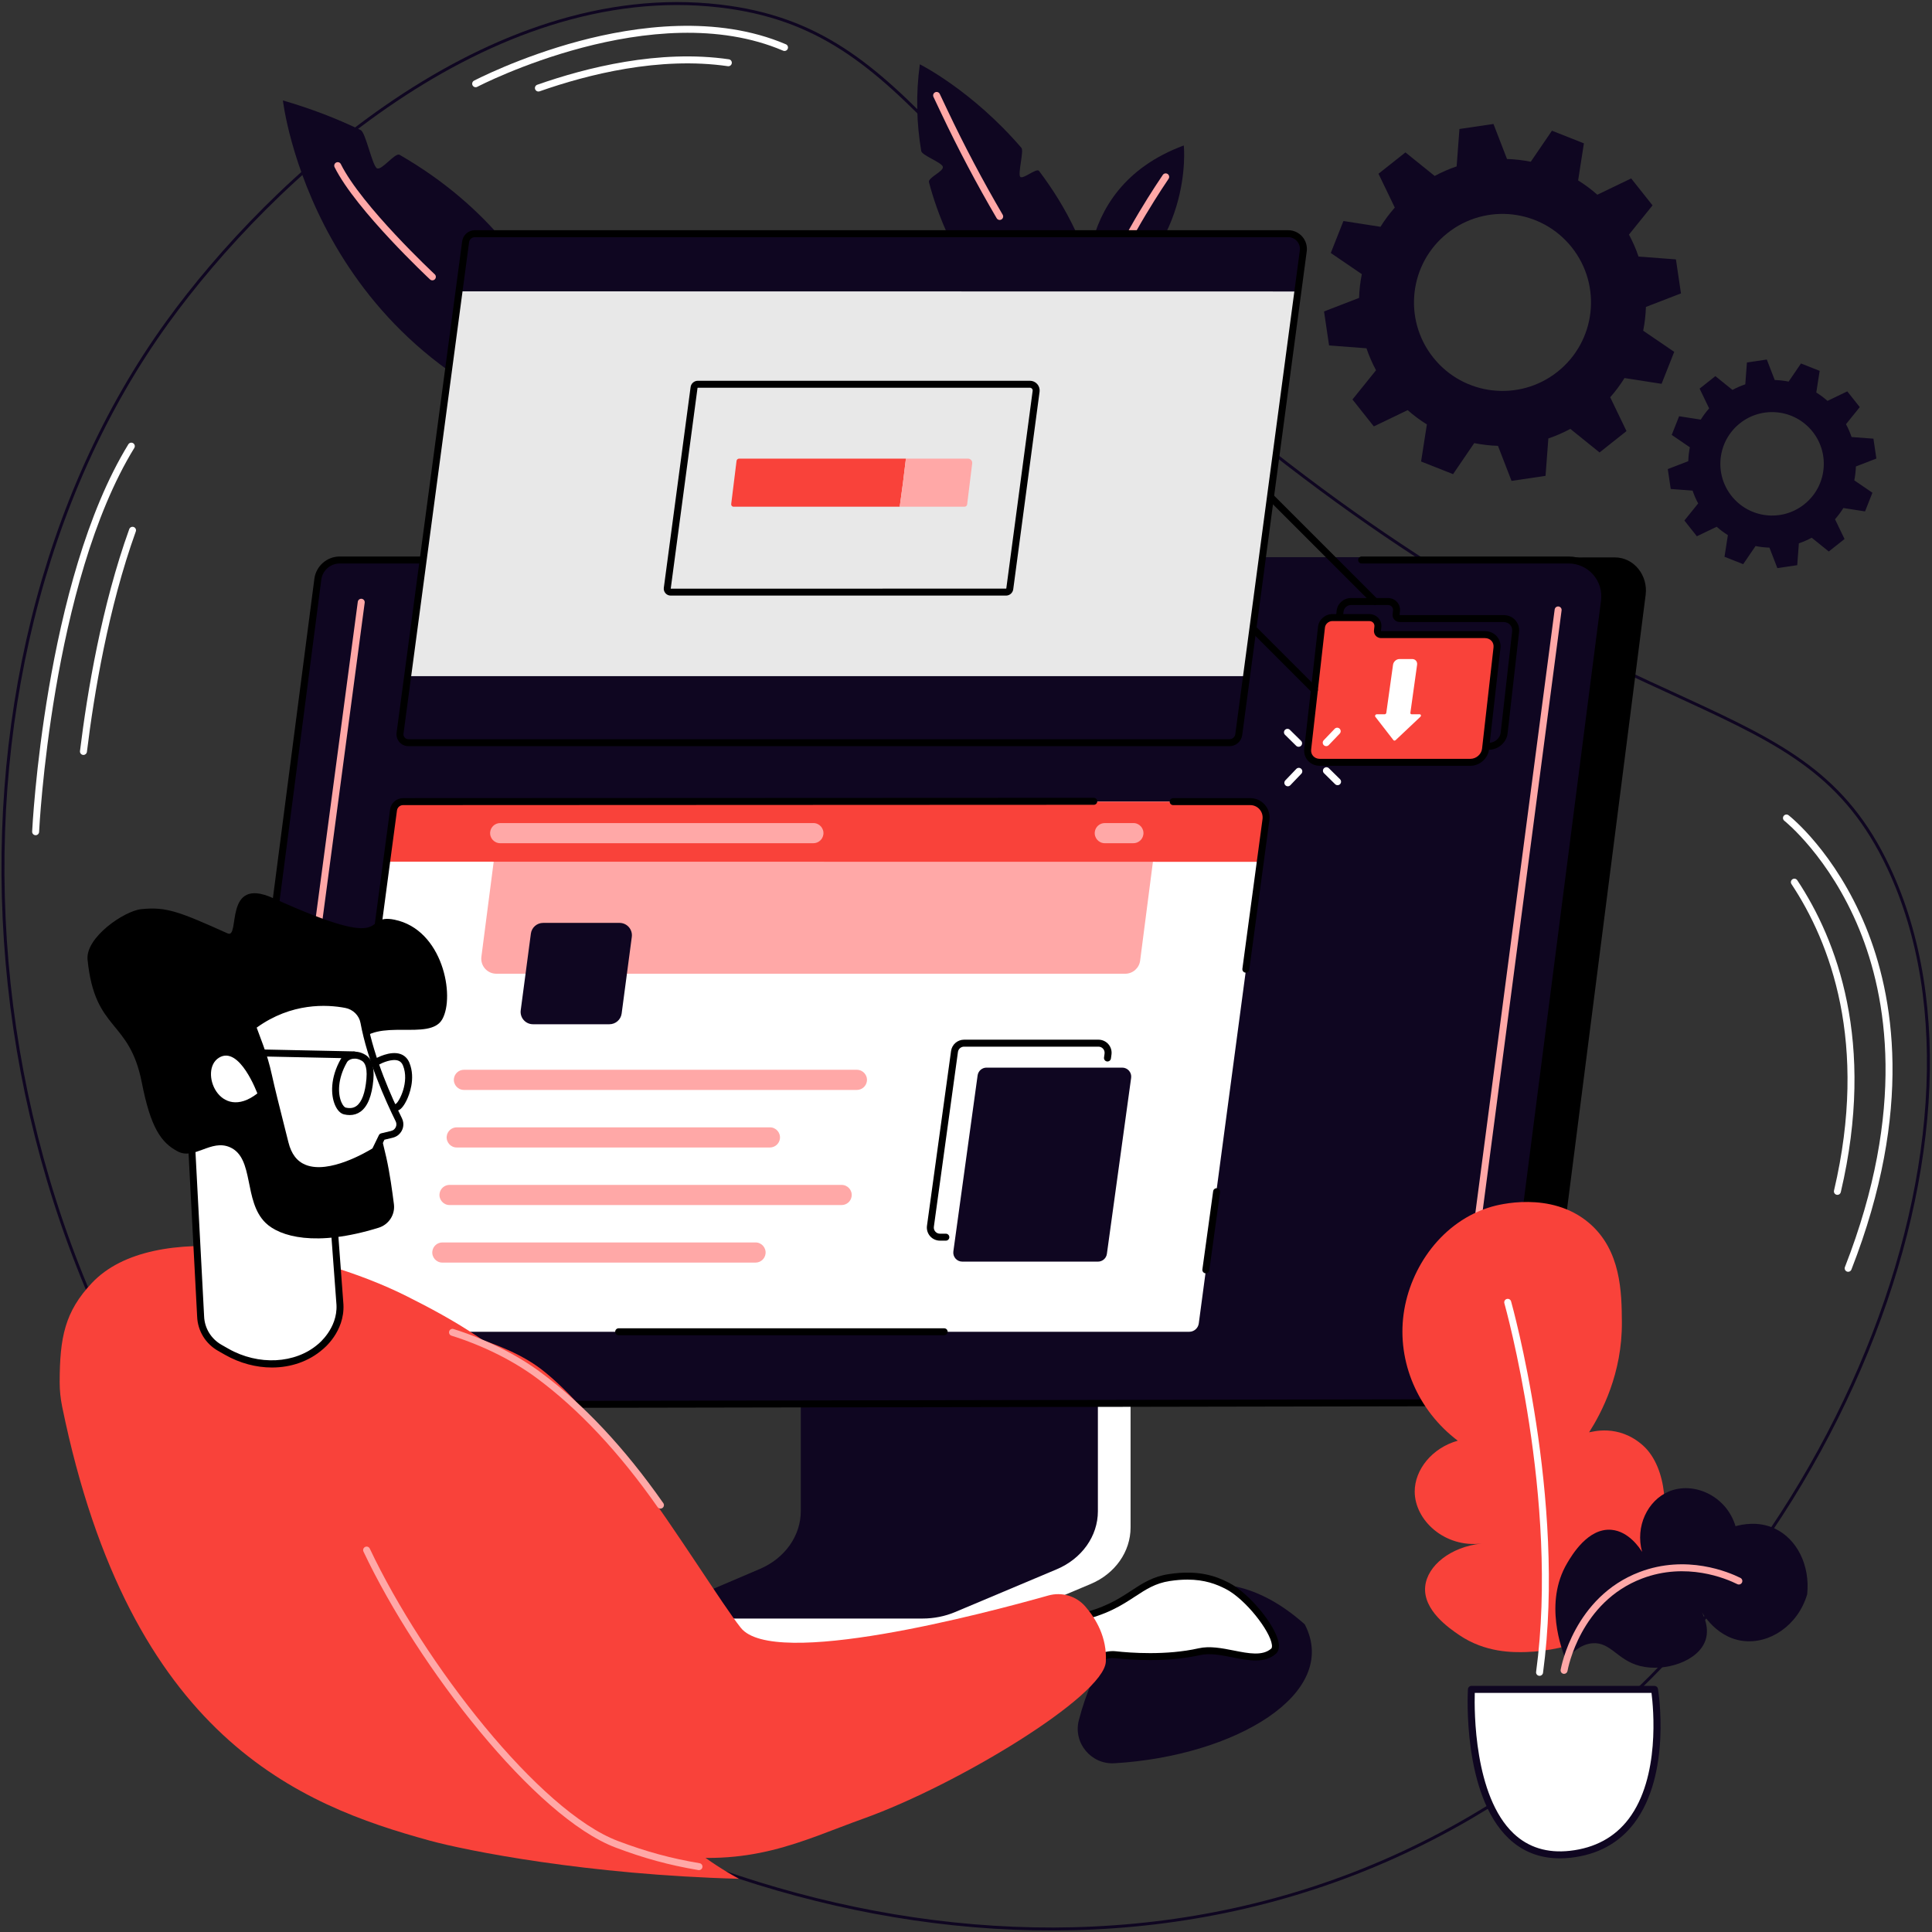<svg xmlns="http://www.w3.org/2000/svg" width="652" height="652" viewBox="0 0 652 652" fill="none"><rect x="0" y="0" width="652" height="652" fill="#333333" stroke="none"/><g clip-path="url(#clip0_56_448)"><path d="M133.533 33.809C166.029 12.028 203.864 -2.503 242.897 2.026C275.937 5.86 294.66 21.546 318.988 47.219C343.324 72.901 373.228 108.534 428.578 152.021C491.342 201.336 536.296 221.052 569.194 236.204C602.079 251.35 622.794 261.889 637.347 292.801C659.073 338.949 653.502 401.755 627.607 461.735C601.735 521.663 555.611 578.677 496.349 613.295H496.346L496.229 613.363C359.542 693.112 192.75 634.868 101.43 543.196C-18.177 423.125 -28.054 225.822 56.377 108.897C73.933 84.586 101.04 55.589 133.533 33.809Z" stroke="#0F0621"></path><path d="M578.89 126.937L573.577 131.152L576.789 137.823C575.732 139.018 574.79 140.284 573.965 141.61L566.657 140.469L564.164 146.774L570.284 150.949C569.975 152.493 569.794 154.061 569.744 155.636L562.834 158.307L563.826 165.014L571.202 165.569C571.7 167.048 572.333 168.496 573.087 169.9L568.439 175.665L572.653 180.978L579.328 177.767C580.523 178.823 581.789 179.766 583.115 180.591L581.974 187.899L588.279 190.392L592.454 184.271C593.997 184.581 595.566 184.762 597.141 184.812L599.812 191.722L606.519 190.729L607.074 183.354C608.553 182.856 610.001 182.223 611.405 181.469L617.17 186.117L622.483 181.903L619.272 175.231C620.328 174.036 621.27 172.77 622.095 171.444L629.403 172.585L631.896 166.28L625.776 162.105C626.085 160.562 626.267 158.993 626.317 157.418L633.226 154.747L632.234 148.04L624.859 147.485C624.361 146.006 623.728 144.559 622.974 143.154L627.622 137.389L623.408 132.076L616.736 135.287C615.541 134.231 614.275 133.289 612.949 132.464L614.09 125.156L607.785 122.663L603.61 128.783C602.067 128.474 600.498 128.292 598.923 128.243L596.252 121.333L589.545 122.325L588.99 129.701C587.511 130.198 586.063 130.832 584.659 131.585L578.894 126.937H578.89ZM611.708 145.682C617.696 153.236 616.43 164.214 608.877 170.206C601.323 176.199 590.345 174.929 584.353 167.376C578.361 159.822 579.63 148.844 587.184 142.852C594.737 136.859 605.715 138.129 611.708 145.682Z" fill="#0F0621"></path><path d="M474.3 51.428L465.21 58.636L470.708 70.055C468.902 72.1 467.287 74.269 465.879 76.538L453.372 74.586L449.104 85.376L459.577 92.517C459.047 95.159 458.738 97.844 458.653 100.536L446.828 105.106L448.528 116.585L461.149 117.535C462.003 120.067 463.084 122.546 464.375 124.95L456.423 134.815L463.631 143.904L475.051 138.406C477.095 140.213 479.265 141.828 481.534 143.236L479.581 155.743L490.371 160.011L497.512 149.538C500.154 150.067 502.839 150.377 505.531 150.462L510.101 162.287L521.58 160.587L522.53 147.966C525.062 147.112 527.541 146.031 529.945 144.74L539.81 152.692L548.9 145.483L543.402 134.064C545.208 132.019 546.823 129.85 548.231 127.581L560.738 129.534L565.006 118.744L554.533 111.603C555.063 108.961 555.372 106.276 555.457 103.584L567.282 99.014L565.582 87.534L552.961 86.585C552.107 84.053 551.026 81.574 549.735 79.174L557.687 69.305L550.479 60.215L539.059 65.713C537.015 63.907 534.845 62.292 532.576 60.884L534.529 48.377L523.739 44.109L516.598 54.582C513.956 54.052 511.271 53.743 508.575 53.657L504.005 41.833L492.526 43.533L491.576 56.154C489.044 57.008 486.566 58.089 484.165 59.38L474.297 51.428H474.3ZM530.457 83.501C540.71 96.428 538.54 115.216 525.613 125.465C512.686 135.718 493.899 133.549 483.65 120.622C473.397 107.695 475.566 88.907 488.493 78.658C501.42 68.405 520.208 70.575 530.457 83.501Z" fill="#0F0621"></path><path d="M380.486 429.724L281.16 430.346C280.517 430.346 280.307 430.943 280.307 431.519V516.027C280.307 524.117 223.873 545.138 223.321 544.071L223.254 553.015C223.25 554.679 224.716 556.159 226.579 556.159H311.125C314.991 556.159 318.807 555.295 322.306 553.83L368.096 534.548C376.34 531.077 381.539 523.623 381.539 515.49V430.897C381.539 430.324 381.137 429.724 380.494 429.724H380.486Z" fill="white"></path><path d="M270.247 425.424V509.949C270.247 518.281 264.884 525.874 256.459 529.469L225.57 542.652C223.553 543.513 224.24 546.215 226.476 546.215H311.343C315.159 546.215 318.928 545.462 322.381 544.007L356.603 529.597C365.092 526.023 370.508 518.402 370.508 510.027V425.417C370.508 425.072 370.195 424.791 369.804 424.791H270.947C270.56 424.791 270.243 425.072 270.243 425.417L270.247 425.424Z" fill="#0F0621"></path><path d="M85.223 473.32L493.64 474.209L500.731 474.223L513.918 474.251C517.666 474.251 520.742 471.324 521.219 467.601L555.366 200.729C556.198 194.236 551.465 188.105 544.932 188.105L121.784 188.489L85.223 473.316V473.32Z" fill="black"></path><path d="M529.056 188.048C536.421 188.048 542.41 195.466 541.467 202.789L507.075 467.615C506.595 471.339 503.433 474.127 499.689 474.127L496.467 474.251L79.56 474.127C75.069 474.127 71.598 470.169 72.174 465.702L107.26 195.488C107.74 191.764 110.603 188.044 114.348 188.044H529.06L529.056 188.048Z" fill="#0F0621"></path><path d="M79.561 475.304C77.082 475.304 74.724 474.237 73.088 472.377C71.445 470.51 70.688 468.024 71.004 465.556L106.09 195.342C106.641 191.046 110.322 187.806 114.643 187.806H412.962C413.613 187.806 414.14 188.332 414.14 188.983C414.14 189.634 413.613 190.16 412.962 190.16H114.646C111.503 190.16 108.828 192.518 108.427 195.647L73.341 465.862C73.109 467.658 73.664 469.468 74.859 470.83C76.05 472.185 77.765 472.96 79.564 472.96L499.827 472.199C502.968 472.199 505.966 469.504 506.374 466.31L540.308 202.646C540.714 199.485 539.743 196.298 537.638 193.908C535.543 191.526 532.527 190.16 529.359 190.16H459.521C458.87 190.16 458.344 189.634 458.344 188.983C458.344 188.332 458.87 187.806 459.521 187.806H529.359C533.199 187.806 536.862 189.463 539.401 192.351C541.951 195.249 543.132 199.111 542.638 202.945L508.704 466.609C508.142 470.987 504.159 474.55 499.824 474.55L79.561 475.311V475.304Z" fill="black"></path><path d="M87.552 462.459C87.499 462.459 87.449 462.459 87.395 462.448C86.752 462.363 86.3 461.769 86.385 461.125L120.746 203.087C120.831 202.444 121.425 201.992 122.065 202.077C122.709 202.163 123.161 202.757 123.075 203.4L88.715 461.438C88.636 462.028 88.132 462.459 87.552 462.459Z" fill="#FFA8A7"></path><path d="M492.766 458.568C492.716 458.568 492.663 458.568 492.61 458.558C491.966 458.472 491.511 457.882 491.596 457.238L524.662 205.683C524.748 205.04 525.338 204.584 525.982 204.67C526.625 204.755 527.08 205.346 526.995 205.989L493.929 457.544C493.851 458.134 493.346 458.568 492.766 458.568Z" fill="#FFA8A7"></path><path d="M132.798 273.377C133.008 271.748 134.392 270.532 136.028 270.532H421.947C425.165 270.532 427.654 273.366 427.242 276.57L404.56 446.598C404.35 448.227 402.967 449.443 401.331 449.443H112.663C110.885 449.443 109.512 447.875 109.747 446.111L132.798 273.38V273.377Z" fill="white"></path><path d="M379.723 328.609H167.497C164.424 328.609 162.056 325.906 162.461 322.858L169.161 271.072H391.64L384.766 324.196C384.432 326.72 382.277 328.609 379.73 328.609H379.723Z" fill="#FFA8A7"></path><path d="M421.947 270.528C425.165 270.528 427.655 273.362 427.242 276.567L424.788 290.841L130.043 290.795L132.803 273.377C133.012 271.748 134.396 270.532 136.032 270.532H421.951L421.947 270.528Z" fill="#F9423A"></path><path d="M118.741 379.993C118.688 379.993 118.638 379.993 118.585 379.982C117.941 379.897 117.489 379.303 117.575 378.659L131.633 273.217C131.917 271.015 133.806 269.347 136.028 269.347L369.126 269.244C369.777 269.244 370.303 269.771 370.303 270.421C370.303 271.072 369.777 271.599 369.126 271.599L136.028 271.702C134.986 271.702 134.101 272.484 133.966 273.522L119.908 378.969C119.829 379.559 119.324 379.99 118.745 379.99L118.741 379.993Z" fill="black"></path><path d="M318.634 450.617H208.785C208.134 450.617 207.607 450.09 207.607 449.439C207.607 448.789 208.134 448.262 208.785 448.262H318.634C319.284 448.262 319.811 448.789 319.811 449.439C319.811 450.09 319.284 450.617 318.634 450.617Z" fill="black"></path><path d="M406.943 429.72C406.889 429.72 406.836 429.717 406.782 429.709C406.139 429.62 405.691 429.027 405.776 428.383L409.407 402.01C409.496 401.366 410.09 400.925 410.733 401.003C411.377 401.092 411.825 401.686 411.74 402.33L408.109 428.703C408.027 429.293 407.522 429.72 406.946 429.72H406.943Z" fill="black"></path><path d="M420.445 328.257C420.391 328.257 420.338 328.257 420.285 328.246C419.641 328.161 419.189 327.567 419.275 326.923L426.071 276.41C426.224 275.222 425.857 274.02 425.061 273.117C424.271 272.217 423.133 271.705 421.942 271.705H395.917C395.267 271.705 394.74 271.179 394.74 270.528C394.74 269.877 395.267 269.351 395.917 269.351H421.942C423.813 269.351 425.591 270.158 426.828 271.563C428.069 272.971 428.642 274.852 428.4 276.716L421.601 327.236C421.522 327.826 421.017 328.257 420.438 328.257H420.445Z" fill="black"></path><path d="M205.656 345.657H179.866C177.345 345.657 175.399 343.438 175.73 340.938L179.155 315.077C179.429 313.004 181.196 311.453 183.291 311.453H209.081C211.602 311.453 213.547 313.673 213.217 316.173L209.792 342.034C209.518 344.107 207.751 345.657 205.656 345.657Z" fill="#0F0621"></path><path d="M263.2 384.278C263.46 382.248 261.877 380.448 259.829 380.448H154.134C152.423 380.448 150.979 381.721 150.762 383.418C150.503 385.448 152.085 387.248 154.134 387.248H259.829C261.539 387.248 262.983 385.975 263.2 384.278Z" fill="#FFA8A7"></path><path d="M277.868 281.592C278.128 279.561 276.545 277.762 274.497 277.762H168.802C167.091 277.762 165.647 279.035 165.43 280.731C165.171 282.762 166.753 284.561 168.802 284.561H274.497C276.207 284.561 277.651 283.288 277.868 281.592Z" fill="#FFA8A7"></path><path d="M385.862 281.592C386.121 279.561 384.539 277.762 382.49 277.762H372.839C371.128 277.762 369.684 279.035 369.467 280.731C369.208 282.762 370.79 284.561 372.839 284.561H382.49C384.201 284.561 385.645 283.288 385.862 281.592Z" fill="#FFA8A7"></path><path d="M258.347 423.123C258.606 421.093 257.024 419.293 254.975 419.293H149.28C147.57 419.293 146.126 420.566 145.909 422.263C145.649 424.293 147.232 426.093 149.28 426.093H254.975C256.686 426.093 258.13 424.82 258.347 423.123Z" fill="#FFA8A7"></path><path d="M284.032 399.872H151.708C149.997 399.872 148.553 401.146 148.337 402.842C148.077 404.873 149.659 406.672 151.708 406.672H284.032C285.736 406.672 287.176 405.41 287.404 403.72C287.674 401.683 286.088 399.876 284.032 399.876V399.872Z" fill="#FFA8A7"></path><path d="M289.181 361.024H156.561C154.851 361.024 153.407 362.297 153.19 363.994C152.93 366.024 154.513 367.824 156.561 367.824H289.181C290.885 367.824 292.325 366.561 292.552 364.872C292.823 362.834 291.237 361.028 289.181 361.028V361.024Z" fill="#FFA8A7"></path><path d="M319.2 418.688H317.208C315.932 418.688 314.715 418.137 313.876 417.173C313.037 416.21 312.656 414.933 312.83 413.667L320.957 354.683C321.255 352.507 323.14 350.867 325.334 350.867H370.716C371.992 350.867 373.209 351.418 374.048 352.382C374.887 353.346 375.268 354.623 375.093 355.889L374.912 357.208C374.823 357.852 374.222 358.296 373.585 358.214C372.942 358.126 372.494 357.532 372.579 356.888L372.76 355.569C372.842 354.975 372.664 354.377 372.27 353.929C371.878 353.477 371.309 353.221 370.712 353.221H325.331C324.303 353.221 323.425 353.99 323.282 355.007L315.156 413.991C315.074 414.581 315.252 415.182 315.647 415.63C316.038 416.082 316.607 416.338 317.205 416.338H319.196C319.847 416.338 320.373 416.864 320.373 417.515C320.373 418.166 319.847 418.692 319.196 418.692L319.2 418.688Z" fill="black"></path><path d="M370.535 425.765H324.748C322.903 425.765 321.484 424.137 321.736 422.309L329.919 362.923C330.125 361.419 331.413 360.295 332.931 360.295H378.718C380.564 360.295 381.983 361.924 381.73 363.752L373.547 423.137C373.341 424.642 372.054 425.765 370.535 425.765Z" fill="#0F0621"></path><path d="M507.388 208.745H472.38C471.612 208.745 471.054 208.137 471.139 207.39L471.274 206.195C471.474 204.431 470.168 203.002 468.355 203.002H455.894C454.083 203.002 452.455 204.431 452.252 206.192L450.844 218.642C450.844 218.642 450.844 218.656 450.844 218.667L447.597 247.373C447.316 249.841 449.147 251.843 451.683 251.843H502.512C505.048 251.843 507.331 249.841 507.609 247.373L511.474 213.215C511.755 210.747 509.924 208.745 507.388 208.745Z" fill="#0F0621"></path><path d="M502.512 253.017H451.682C450.1 253.017 448.677 252.402 447.678 251.281C446.7 250.19 446.255 248.753 446.43 247.238L451.088 206.056C451.355 203.681 453.467 201.821 455.896 201.821H468.357C469.588 201.821 470.69 202.301 471.469 203.172C472.23 204.026 472.579 205.146 472.444 206.323L472.308 207.522L472.38 207.571H507.387C508.97 207.571 510.392 208.187 511.392 209.307C512.37 210.399 512.814 211.835 512.64 213.35L508.774 247.508C508.429 250.549 505.62 253.02 502.508 253.02L502.512 253.017ZM455.896 204.175C454.687 204.175 453.556 205.157 453.425 206.323L448.766 247.505C448.674 248.344 448.908 249.13 449.435 249.717C449.982 250.328 450.782 250.666 451.686 250.666H502.515C504.468 250.666 506.228 249.13 506.445 247.241L510.311 213.084C510.403 212.244 510.168 211.458 509.646 210.872C509.098 210.26 508.298 209.922 507.394 209.922H472.387C471.679 209.922 471.014 209.631 470.559 209.122C470.111 208.621 469.897 207.941 469.976 207.255L470.111 206.056C470.168 205.555 470.029 205.086 469.72 204.741C469.392 204.374 468.912 204.175 468.361 204.175H455.9H455.896Z" fill="black"></path><path d="M501.107 214.168H466.099C465.331 214.168 464.773 213.56 464.858 212.81L464.993 211.615C465.192 209.851 463.887 208.422 462.073 208.422H449.612C447.802 208.422 446.173 209.851 445.971 211.611L444.562 224.062C444.562 224.062 444.562 224.076 444.562 224.087L441.316 252.793C441.035 255.261 442.866 257.263 445.402 257.263H496.231C498.767 257.263 501.05 255.261 501.327 252.793L505.193 218.635C505.474 216.167 503.642 214.165 501.107 214.165V214.168Z" fill="#F9423A"></path><path d="M496.231 258.44H445.402C443.819 258.44 442.397 257.825 441.397 256.705C440.419 255.613 439.979 254.176 440.149 252.661L443.396 223.959C443.396 223.959 443.396 223.941 443.4 223.927L444.808 211.48C445.078 209.104 447.191 207.244 449.616 207.244H462.077C463.304 207.244 464.41 207.724 465.189 208.596C465.95 209.449 466.298 210.569 466.163 211.747L466.028 212.941L466.099 212.991H501.107C502.689 212.991 504.115 213.606 505.115 214.727C506.093 215.818 506.534 217.255 506.363 218.77L502.497 252.928C502.152 255.969 499.343 258.44 496.231 258.44ZM445.729 224.236L442.482 252.924C442.386 253.764 442.624 254.55 443.147 255.136C443.695 255.748 444.495 256.086 445.398 256.086H496.228C498.18 256.086 499.94 254.55 500.157 252.661L504.023 218.503C504.119 217.664 503.881 216.878 503.358 216.291C502.81 215.68 502.01 215.342 501.107 215.342H466.099C465.391 215.342 464.726 215.05 464.271 214.542C463.823 214.04 463.61 213.361 463.688 212.675L463.823 211.48C463.88 210.975 463.741 210.509 463.432 210.16C463.105 209.798 462.625 209.595 462.074 209.595H449.612C448.403 209.595 447.272 210.58 447.141 211.743L445.733 224.193V224.233L445.729 224.236Z" fill="black"></path><path d="M479.351 241.889L470.986 249.781C470.759 249.998 470.417 249.994 470.25 249.781L464.133 241.889C463.884 241.569 464.183 241.054 464.617 241.054H467.274C467.551 241.054 467.804 240.83 467.843 240.556L470.112 224.336C470.261 223.269 471.246 222.405 472.313 222.405H476.573C477.64 222.405 478.383 223.269 478.234 224.336L475.965 240.556C475.926 240.833 476.118 241.054 476.395 241.054H479.095C479.528 241.054 479.685 241.569 479.344 241.889H479.351Z" fill="white"></path><path d="M447.568 251.808C447.277 251.808 446.985 251.701 446.754 251.481C446.285 251.033 446.267 250.286 446.719 249.816L450.421 245.947C450.869 245.478 451.612 245.46 452.085 245.912C452.554 246.36 452.572 247.106 452.12 247.576L448.418 251.445C448.187 251.687 447.878 251.808 447.568 251.808Z" fill="white"></path><path d="M434.612 265.35C434.32 265.35 434.025 265.243 433.798 265.023C433.328 264.575 433.314 263.828 433.762 263.359L437.464 259.489C437.916 259.02 438.656 259.002 439.128 259.454C439.598 259.902 439.616 260.649 439.164 261.118L435.462 264.987C435.231 265.229 434.921 265.35 434.612 265.35Z" fill="white"></path><path d="M438.243 252.018C437.945 252.018 437.646 251.904 437.418 251.68L433.659 247.978C433.197 247.523 433.19 246.776 433.649 246.313C434.104 245.851 434.851 245.844 435.313 246.303L439.072 250.005C439.534 250.46 439.541 251.207 439.083 251.669C438.851 251.904 438.549 252.021 438.243 252.021V252.018Z" fill="white"></path><path d="M451.394 264.977C451.095 264.977 450.796 264.863 450.569 264.639L446.81 260.937C446.347 260.482 446.34 259.735 446.799 259.272C447.254 258.81 448.001 258.803 448.463 259.262L452.222 262.964C452.685 263.419 452.692 264.166 452.233 264.628C452.002 264.863 451.7 264.98 451.394 264.98V264.977Z" fill="white"></path><path d="M364.072 580.573C373.67 543.129 406.075 517.648 440.325 548.179C452.43 571.586 416.726 592.671 376.074 595.054C368.229 595.512 362.119 588.186 364.072 580.576V580.573Z" fill="#0F0621"></path><path d="M414.177 535.177C410.322 533.2 404.625 530.863 394.572 532.396C383.487 534.085 381.008 542.268 363.632 545.931C333.749 552.229 348.465 569.726 348.465 569.726L371.709 559.203C373.213 558.52 374.877 558.253 376.524 558.435C381.595 558.993 393.725 559.896 404.771 557.403C413.039 555.536 423.932 562.396 429.796 557.229C433.203 554.228 422.392 539.388 414.181 535.173L414.177 535.177Z" fill="white"></path><path d="M348.462 570.903C348.121 570.903 347.79 570.757 347.563 570.483C347.328 570.206 341.873 563.605 344.262 556.66C346.197 551.045 352.634 547.048 363.388 544.779C372.567 542.844 377.485 539.622 381.82 536.781C385.536 534.345 389.046 532.044 394.391 531.229C404.356 529.711 410.256 531.841 414.712 534.128C421.696 537.712 430.832 548.9 431.565 554.768C431.796 556.603 431.152 557.599 430.569 558.111C426.767 561.458 421.273 560.369 415.96 559.32C412.201 558.577 408.314 557.809 405.028 558.549C393.719 561.102 381.233 560.135 376.393 559.601C374.96 559.441 373.509 559.676 372.19 560.27L348.946 570.793C348.789 570.864 348.626 570.899 348.462 570.899V570.903ZM400.725 533.079C398.925 533.079 396.945 533.224 394.747 533.559C389.907 534.295 386.756 536.361 383.111 538.751C378.598 541.706 373.484 545.056 363.872 547.083C353.992 549.167 348.142 552.642 346.489 557.414C344.924 561.931 347.637 566.539 348.836 568.264L371.219 558.132C372.919 557.364 374.796 557.069 376.649 557.268C381.375 557.791 393.548 558.73 404.509 556.258C408.278 555.405 412.418 556.226 416.415 557.016C421.39 558.001 426.088 558.929 429.015 556.351C429.31 556.091 429.278 555.433 429.232 555.063C428.649 550.387 420.334 539.661 413.641 536.226C410.494 534.611 406.557 533.079 400.725 533.079Z" fill="black"></path><path d="M366.219 542.09C363.153 538.58 358.285 537.172 353.775 538.445C331.993 544.597 261.092 563.296 250.004 549.341C243.674 541.375 229.307 517.901 213.471 496.446C203.218 482.559 192.354 469.518 182.656 462.078C153.758 439.912 72.529 440.929 72.529 440.929C72.529 440.929 132.125 597.187 193.95 618.315C204.587 621.949 213.876 624.279 222.162 625.602C253.375 630.584 270.36 621.277 291.537 613.681C323.16 602.34 372.531 572.396 373.189 560.803C373.655 552.62 369.842 546.24 366.219 542.09Z" fill="#F9423A"></path><path d="M144.938 621.135C157.332 624.542 198.165 632.7 249.371 634.037C206.65 610.811 195.138 567.77 195.138 567.77C231.17 563.449 194.907 495.375 180.817 470.186C173.008 456.224 151.702 444.684 137.267 437.44C105.851 421.672 51.779 410.914 30.985 432.995C21.888 442.657 20.149 451.331 20.139 466.502C20.139 469.269 20.43 472.036 20.985 474.745C43.916 586.685 101.307 609.143 144.938 621.135Z" fill="#F9423A"></path><path d="M222.889 509.113C222.519 509.113 222.153 508.939 221.925 508.612C209.048 490.215 195.285 475.538 181.025 464.991C173.084 459.116 162.898 454.059 152.354 450.755C151.735 450.559 151.39 449.901 151.582 449.283C151.778 448.664 152.436 448.315 153.055 448.511C163.844 451.893 174.275 457.071 182.422 463.099C196.889 473.799 210.826 488.661 223.849 507.264C224.222 507.797 224.091 508.53 223.561 508.903C223.355 509.045 223.12 509.117 222.889 509.117V509.113Z" fill="#FFA8A7"></path><path d="M235.897 631.124C235.833 631.124 235.765 631.117 235.701 631.107C225.836 629.442 217.475 627.17 207.749 623.503C180.615 613.279 141.13 562.656 122.662 523.615C122.385 523.029 122.634 522.328 123.224 522.047C123.811 521.77 124.511 522.019 124.789 522.609C143.061 561.241 181.966 611.277 208.578 621.302C218.155 624.912 226.384 627.149 236.089 628.784C236.729 628.895 237.159 629.499 237.052 630.139C236.956 630.712 236.459 631.121 235.893 631.121L235.897 631.124Z" fill="#FFA8A7"></path><path d="M67.703 444.269L63.994 373.727L111.833 401.402L114.728 440.325C115.154 449.02 108.131 454.486 108.131 454.486C99.489 461.972 86.463 461.844 76.494 456.178L74.186 454.866C70.324 452.672 67.878 448.668 67.703 444.269Z" fill="white"></path><path d="M91.773 461.499C86.481 461.499 80.98 460.08 75.916 457.199L73.608 455.887C69.369 453.476 66.723 449.155 66.531 444.322L62.822 373.787C62.8 373.357 63.014 372.948 63.384 372.724C63.754 372.496 64.212 372.493 64.586 372.71L112.424 400.384C112.762 400.58 112.979 400.929 113.008 401.316L115.902 440.239C116.354 449.468 109.16 455.176 108.854 455.414C104.199 459.45 98.132 461.499 91.77 461.499H91.773ZM65.286 375.832L68.882 444.208C68.882 444.208 68.882 444.219 68.882 444.222C69.042 448.241 71.243 451.836 74.771 453.842L77.079 455.154C87.203 460.908 99.657 460.268 107.364 453.593C107.474 453.504 113.946 448.337 113.555 440.382L110.71 402.109L65.286 375.832Z" fill="black"></path><path d="M133.16 310.379C121.282 307.95 134.572 322.25 92.132 303.082C75.232 295.45 81.203 316.962 76.815 314.995C60.605 307.726 56.16 305.906 47.593 306.83C41.921 307.442 28.802 316.365 29.552 323.868C32.006 348.36 43.607 343.673 47.86 365.348C50.847 380.569 54.339 385.58 59.941 388.556C65.606 391.565 71.168 384.339 77.604 387.166C85.933 390.825 82.067 405.324 89.621 412.678C94.383 417.312 106.517 420.915 127.769 414.332C131.211 413.265 133.391 409.919 132.936 406.377C132.353 401.839 131.585 396.11 130.386 390.694C124.671 364.882 116.613 358.058 120.752 352.194C127.093 343.207 144.985 351.507 149.245 343.989C153.669 336.18 149.423 313.708 133.16 310.383V310.379Z" fill="black"></path><path d="M85.211 346.379L87.686 353.065C88.877 356.28 89.848 359.569 90.581 362.912C91.939 369.139 94.706 379.772 96.189 385.765C100.947 405 126.599 388.378 126.599 388.378L128.91 383.613L132.146 382.838C132.737 382.696 133.302 382.447 133.754 382.048C134.988 380.953 135.262 379.264 134.586 377.898C131.371 371.387 125.162 357.72 122.818 345.006C122.26 341.969 119.831 339.587 116.751 338.996C109.866 337.681 97.395 337.186 85.218 346.379H85.211Z" fill="white"></path><path d="M107.555 396.224C105.731 396.224 103.957 395.953 102.324 395.31C98.658 393.859 96.207 390.743 95.048 386.049C94.643 384.41 94.141 382.422 93.597 380.27C92.182 374.673 90.425 367.703 89.433 363.165C88.729 359.936 87.769 356.675 86.584 353.474L84.109 346.788C83.928 346.301 84.088 345.753 84.504 345.44C97.203 335.856 110.294 336.564 116.969 337.841C120.518 338.52 123.331 341.315 123.971 344.793C126.261 357.222 132.264 370.544 135.639 377.376C136.578 379.275 136.133 381.508 134.533 382.927C133.971 383.425 133.26 383.78 132.421 383.979L129.729 384.627L127.659 388.894C127.566 389.086 127.421 389.25 127.239 389.367C126.727 389.702 116.531 396.224 107.555 396.224ZM86.623 346.799L88.793 352.656C90.016 355.956 91.005 359.324 91.73 362.663C92.712 367.166 94.469 374.114 95.877 379.694C96.421 381.849 96.922 383.841 97.331 385.484C98.313 389.453 100.23 391.949 103.188 393.123C111.069 396.241 123.687 388.798 125.689 387.564L127.855 383.101C128.007 382.785 128.296 382.553 128.637 382.472L131.873 381.696C132.335 381.586 132.705 381.408 132.972 381.17C133.769 380.462 133.993 379.356 133.53 378.418C130.102 371.476 124.003 357.93 121.66 345.216C121.194 342.684 119.131 340.647 116.528 340.149C110.361 338.968 98.377 338.307 86.623 346.799Z" fill="black"></path><path d="M86.852 369.008C86.852 369.008 80.838 352.695 73.91 356.941C66.983 361.187 74.063 378.979 86.852 369.008Z" fill="white"></path><path d="M118.017 376.305C117.402 376.305 116.755 376.227 116.086 376.067C114.891 375.782 113.817 374.669 113.064 372.93C111.613 369.584 111.381 363.72 115.069 357.283C115.663 356.248 116.78 355.455 118.131 355.103C119.824 354.665 121.655 354.971 123.291 355.96C125.486 357.29 126.375 360.025 126.005 364.321C125.535 369.769 124.081 373.407 121.687 375.139C120.613 375.914 119.387 376.305 118.021 376.305H118.017ZM119.675 357.261C119.28 357.261 118.956 357.318 118.722 357.379C118 357.564 117.384 357.976 117.111 358.449C113.853 364.129 113.999 369.168 115.222 371.991C115.734 373.176 116.346 373.706 116.63 373.773C118.113 374.125 119.319 373.947 120.308 373.229C122.096 371.935 123.256 368.784 123.658 364.114C124.084 359.185 122.569 358.268 122.072 357.969C121.158 357.414 120.322 357.258 119.675 357.258V357.261Z" fill="black"></path><path d="M119.419 357.173H119.394L81.264 356.373C80.613 356.358 80.097 355.821 80.112 355.171C80.126 354.52 80.663 354.036 81.314 354.018L119.444 354.818C120.095 354.833 120.61 355.37 120.596 356.02C120.582 356.661 120.059 357.173 119.419 357.173Z" fill="black"></path><path d="M133.99 374.794C133.482 374.794 133.012 374.46 132.863 373.948C132.685 373.343 133.016 372.71 133.606 372.507C134.702 371.824 138.268 365.124 135.985 359.548C135.644 358.72 135.118 358.19 134.374 357.93C132.301 357.208 129.001 358.656 127.906 359.274C127.34 359.594 126.622 359.395 126.305 358.83C125.985 358.264 126.184 357.55 126.746 357.23C126.945 357.116 131.629 354.491 135.139 355.708C136.522 356.188 137.568 357.205 138.162 358.659C140.363 364.029 138.02 369.662 137.248 371.263C136.697 372.408 135.584 374.381 134.321 374.751C134.211 374.783 134.101 374.797 133.99 374.797V374.794Z" fill="black"></path><path d="M197.734 146.874C197.734 146.874 195.974 87.481 134.863 52.249C133.352 51.378 128.807 57.64 127.224 56.801C125.638 55.962 123.398 44.713 121.744 43.913C113.828 40.08 105.097 36.69 95.471 33.895C95.471 33.895 105.439 121.265 197.738 146.874H197.734Z" fill="#0F0621"></path><path d="M184.257 132.93C183.947 132.93 183.638 132.809 183.407 132.567C174.747 123.527 166.771 115.38 159.697 108.356C159.235 107.897 159.235 107.154 159.69 106.692C160.149 106.229 160.892 106.229 161.354 106.685C168.438 113.722 176.429 121.88 185.103 130.935C185.551 131.404 185.537 132.147 185.068 132.599C184.84 132.816 184.545 132.926 184.253 132.926L184.257 132.93Z" fill="#FFA8A7"></path><path d="M145.916 94.608C145.632 94.608 145.344 94.504 145.116 94.294C144.867 94.063 120.137 70.944 112.918 56.424C112.63 55.841 112.865 55.137 113.448 54.849C114.031 54.557 114.735 54.795 115.023 55.379C122.054 69.522 146.468 92.346 146.713 92.57C147.189 93.011 147.218 93.754 146.777 94.231C146.546 94.479 146.229 94.608 145.913 94.608H145.916Z" fill="#FFA8A7"></path><path d="M350.643 57.683C349.8 56.563 345.149 60.713 344.292 59.65C343.449 58.604 345.575 50.915 344.725 49.923C328.029 30.478 310.422 21.704 310.422 21.704C309.017 31.95 309.33 41.733 310.895 50.98C311.144 52.455 317.872 54.831 318.185 56.278C318.527 57.868 313.093 59.934 313.502 61.492C319.579 84.465 332.392 102.325 345.035 116.244C354.697 112.688 363.445 108.267 371.319 103.118C367.226 83.935 359.772 69.788 350.647 57.679L350.643 57.683Z" fill="#0F0621"></path><path d="M356.188 103.701C355.814 103.701 355.448 103.523 355.22 103.196C350.722 96.709 346.33 90.02 342.176 83.313C341.835 82.762 342.005 82.036 342.556 81.695C343.108 81.353 343.833 81.524 344.175 82.075C348.307 88.747 352.674 95.404 357.151 101.859C357.521 102.392 357.39 103.125 356.856 103.495C356.653 103.637 356.419 103.704 356.188 103.704V103.701Z" fill="#FFA8A7"></path><path d="M337.371 74.234C336.969 74.234 336.574 74.024 336.354 73.651C329.625 62.167 323.327 50.243 317.627 38.205L315.024 32.711C314.746 32.124 314.995 31.424 315.582 31.146C316.169 30.865 316.869 31.118 317.147 31.705L319.75 37.199C325.422 49.173 331.692 61.04 338.381 72.463C338.708 73.025 338.52 73.743 337.961 74.07C337.773 74.18 337.57 74.23 337.367 74.23L337.371 74.234Z" fill="#FFA8A7"></path><path d="M367.492 105.5C367.492 105.5 359.039 64.081 399.495 49.091C399.495 49.091 403.414 85.294 367.492 105.5Z" fill="#0F0621"></path><path d="M374.631 95.141C374.506 95.141 374.382 95.123 374.257 95.081C373.642 94.874 373.308 94.209 373.514 93.591C378.016 80.13 391.832 59.881 392.416 59.024C392.782 58.487 393.514 58.352 394.051 58.718C394.588 59.084 394.724 59.817 394.357 60.354C394.215 60.56 380.139 81.19 375.744 94.337C375.58 94.828 375.122 95.141 374.627 95.141H374.631Z" fill="#FFA8A7"></path><path d="M464.047 204.175C463.745 204.175 463.446 204.062 463.215 203.83L416.774 157.389C416.315 156.931 416.315 156.187 416.774 155.725C417.233 155.263 417.976 155.266 418.438 155.725L464.879 202.166C465.338 202.625 465.338 203.368 464.879 203.83C464.648 204.062 464.349 204.175 464.047 204.175Z" fill="black"></path><path d="M443.571 234.02C443.268 234.02 442.97 233.906 442.739 233.675L404.278 195.214C403.819 194.755 403.819 194.012 404.278 193.549C404.736 193.091 405.48 193.091 405.942 193.549L444.403 232.01C444.862 232.469 444.862 233.212 444.403 233.675C444.172 233.906 443.873 234.02 443.571 234.02Z" fill="black"></path><path d="M439.83 84.661C440.225 81.588 437.839 78.864 434.748 78.864H160.241C158.669 78.864 157.343 80.034 157.14 81.595L135.006 247.43C134.778 249.123 136.098 250.631 137.805 250.631H414.951C416.522 250.631 417.849 249.461 418.052 247.9L439.826 84.661H439.83Z" fill="#E8E8E8"></path><path d="M434.746 78.864C437.836 78.864 440.226 81.588 439.828 84.661L437.751 98.366L154.492 98.32L157.142 81.599C157.344 80.037 158.671 78.868 160.243 78.868H434.746V78.864Z" fill="#0F0621"></path><path d="M137.54 228.187L135.008 247.416C134.78 249.109 136.1 250.144 137.807 250.144H414.952C416.524 250.144 417.851 249.447 418.053 247.882L420.646 228.187H137.54Z" fill="#0F0621"></path><path d="M414.953 251.808H137.808C136.655 251.808 135.556 251.31 134.795 250.442C134.034 249.575 133.689 248.422 133.839 247.277L155.973 81.442C156.247 79.305 158.082 77.69 160.24 77.69H434.744C436.554 77.69 438.275 78.469 439.47 79.831C440.668 81.193 441.223 83.011 440.992 84.814L419.217 248.056C418.94 250.197 417.105 251.808 414.95 251.808H414.953ZM160.24 80.041C159.262 80.041 158.434 80.774 158.306 81.748L136.172 247.59C136.108 248.07 136.246 248.533 136.566 248.895C136.883 249.258 137.324 249.457 137.808 249.457H414.953C415.931 249.457 416.76 248.725 416.884 247.75V247.743L438.659 84.504C438.805 83.377 438.456 82.235 437.703 81.382C436.952 80.528 435.875 80.041 434.74 80.041H160.24Z" fill="black"></path><path d="M339.505 200.996H226.33C225.658 200.996 225.018 200.705 224.577 200.2C224.136 199.695 223.934 199.023 224.022 198.357L233.059 130.639C233.215 129.423 234.261 128.502 235.491 128.502H347.588C348.527 128.502 349.419 128.907 350.042 129.612C350.664 130.319 350.952 131.262 350.831 132.193L341.941 198.855C341.784 200.075 340.739 200.996 339.508 200.996H339.505ZM235.491 130.853C235.442 130.853 235.399 130.892 235.392 130.942L226.352 198.667L339.505 198.642C339.554 198.642 339.597 198.603 339.604 198.553V198.546L348.495 131.888C348.541 131.532 348.374 131.28 348.271 131.166C348.168 131.048 347.944 130.853 347.584 130.853H235.488H235.491Z" fill="black"></path><path d="M249.435 154.772C248.994 154.772 248.621 155.103 248.564 155.54L246.761 170.103C246.697 170.58 247.067 171.003 247.551 171.003H303.636C304.401 165.619 305.101 160.21 305.724 154.772H249.443H249.435Z" fill="#F9423A"></path><path d="M326.663 154.772H305.716C305.098 160.213 304.397 165.619 303.629 171.003H325.514C325.955 171.003 326.328 170.672 326.385 170.235L328.089 156.401C328.199 155.537 327.527 154.768 326.659 154.768L326.663 154.772Z" fill="#FFA8A7"></path><path d="M496.563 570.121H558.357C558.357 570.121 566.831 621.651 529.949 625.762C493.068 629.877 496.563 570.121 496.563 570.121Z" fill="white"></path><path d="M526.409 627.142C519.641 627.142 513.852 624.898 509.161 620.446C493.503 605.591 495.306 571.497 495.391 570.054C495.427 569.431 495.942 568.948 496.565 568.948H558.358C558.934 568.948 559.425 569.364 559.517 569.933C559.709 571.099 564.066 598.674 551.512 615.246C546.409 621.986 539.197 625.919 530.079 626.936C528.827 627.075 527.6 627.146 526.409 627.146V627.142ZM497.695 571.298C497.525 577.301 497.436 606.086 510.782 618.742C515.775 623.476 522.18 625.453 529.819 624.596C538.269 623.653 544.937 620.03 549.638 613.827C560.303 599.748 557.988 576.366 557.337 571.302H497.699L497.695 571.298Z" fill="#0F0621"></path><path d="M515.096 557.521C510.679 557.649 501.269 557.795 492.411 551.76C489.132 549.527 480.131 543.396 480.974 535.33C481.696 528.417 489.445 522.048 499.957 520.906C487.482 522.382 477.446 513.032 477.428 503.374C477.418 495.973 483.285 488.626 491.959 486.197C478.513 476.037 471.454 459.664 473.687 443.415C475.86 427.611 486.803 412.053 503.325 407.248C505.402 406.644 523.354 401.725 536.284 412.743C547.138 421.989 547.259 436.335 547.341 446.114C547.486 463.512 540.505 476.734 536.284 483.366C537.166 483.306 546.089 480.372 554.428 487.78C562.928 495.329 563.344 512.68 559.201 519.547C554.866 526.735 544.421 525.216 542.561 525.739C550.374 532.638 550.1 538.388 550.015 539.47C549.129 550.693 528.78 557.119 515.096 557.518V557.521Z" fill="#F9423A"></path><path d="M519.562 565.551C519.509 565.551 519.455 565.551 519.402 565.541C518.758 565.452 518.307 564.861 518.396 564.218C526.266 506.087 507.873 440.478 507.688 439.824C507.51 439.198 507.873 438.547 508.495 438.369C509.121 438.191 509.772 438.554 509.95 439.176C510.138 439.838 528.666 505.906 520.729 564.531C520.65 565.121 520.145 565.548 519.566 565.548L519.562 565.551Z" fill="white"></path><path d="M528.457 560.206C527.053 556.774 520.979 540.917 528.859 527.556C530.477 524.811 535.901 515.621 543.774 516.269C549.642 516.752 553.344 522.414 554.162 523.73C551.794 515.113 556.043 506.386 563.124 503.37C571.495 499.807 582.616 504.736 585.695 515.059C587.765 514.473 593.352 513.203 598.996 515.867C606.425 519.373 610.895 528.253 609.878 538.036C606.784 548.527 597.2 554.95 588.114 553.755C578.241 552.457 573.529 542.77 573.199 542.066C574.738 544.484 577 548.983 575.617 553.353C573.291 560.693 561.737 564.338 553.447 562.222C545.751 560.256 543.522 554.004 537.323 554.566C533.241 554.936 530.211 558.008 528.457 560.21V560.206Z" fill="#0F0621"></path><path d="M527.838 564.883C527.77 564.883 527.699 564.875 527.632 564.865C526.991 564.751 526.565 564.143 526.679 563.503C526.856 562.503 531.266 538.904 553.315 530.519C569.151 524.498 583.365 530.515 587.345 532.499C587.924 532.791 588.163 533.495 587.871 534.078C587.579 534.662 586.872 534.896 586.292 534.605C582.529 532.723 569.09 527.033 554.147 532.716C533.329 540.633 529.157 562.966 528.99 563.912C528.891 564.481 528.393 564.883 527.834 564.883H527.838Z" fill="#FFA8A7"></path><path d="M623.709 429.197C623.567 429.197 623.421 429.172 623.282 429.116C622.678 428.877 622.379 428.198 622.614 427.594C643.407 374.396 636.739 336.283 627.482 313.68C617.454 289.195 602.315 277.104 602.162 276.983C601.65 276.581 601.561 275.841 601.963 275.333C602.364 274.821 603.104 274.735 603.613 275.133C604.249 275.631 619.324 287.644 629.605 312.655C639.065 335.675 645.911 374.449 624.804 428.447C624.623 428.913 624.178 429.194 623.709 429.194V429.197Z" fill="white"></path><path d="M620.076 403.233C619.987 403.233 619.899 403.222 619.806 403.201C619.173 403.052 618.782 402.419 618.931 401.789C630.653 351.892 617.594 318 604.575 298.356C604.216 297.815 604.365 297.086 604.905 296.727C605.446 296.368 606.175 296.514 606.534 297.058C619.81 317.09 633.131 351.614 621.218 402.33C621.09 402.87 620.606 403.237 620.073 403.237L620.076 403.233Z" fill="white"></path><path d="M12.023 281.862C12.005 281.862 11.987 281.862 11.969 281.862C11.322 281.833 10.817 281.282 10.849 280.635C10.888 279.796 15.021 196.071 43.31 149.95C43.648 149.395 44.374 149.221 44.929 149.562C45.483 149.9 45.658 150.625 45.316 151.18C17.343 196.782 13.235 279.909 13.196 280.741C13.168 281.371 12.649 281.865 12.023 281.865V281.862Z" fill="white"></path><path d="M28.167 254.774C28.121 254.774 28.071 254.774 28.021 254.767C27.378 254.688 26.919 254.102 26.997 253.454C29.437 233.571 34.301 204.435 43.619 178.56C43.839 177.948 44.515 177.635 45.123 177.852C45.735 178.073 46.051 178.745 45.831 179.356C36.588 205.025 31.755 233.977 29.33 253.739C29.255 254.336 28.75 254.77 28.163 254.77L28.167 254.774Z" fill="white"></path><path d="M160.527 29.439C160.104 29.439 159.695 29.212 159.485 28.81C159.183 28.237 159.403 27.522 159.976 27.22C160.125 27.142 175.197 19.258 195.549 13.838C214.397 8.82 241.784 4.937 265.216 14.944C265.813 15.2 266.091 15.89 265.835 16.487C265.579 17.085 264.889 17.362 264.291 17.106C220.56 -1.568 161.658 28.988 161.071 29.3C160.897 29.393 160.708 29.436 160.524 29.436L160.527 29.439Z" fill="white"></path><path d="M181.702 30.887C181.219 30.887 180.764 30.584 180.593 30.101C180.376 29.489 180.7 28.817 181.311 28.6C197.819 22.8 222.432 16.598 245.964 20.008C246.608 20.101 247.052 20.698 246.96 21.342C246.867 21.985 246.266 22.433 245.626 22.337C222.571 18.998 198.349 25.108 182.094 30.823C181.966 30.869 181.834 30.89 181.702 30.89V30.887Z" fill="white"></path></g><defs><clipPath id="clip0_56_448"><rect width="650.794" height="650.794" fill="white" transform="translate(0.498 0.698)"></rect></clipPath></defs></svg>